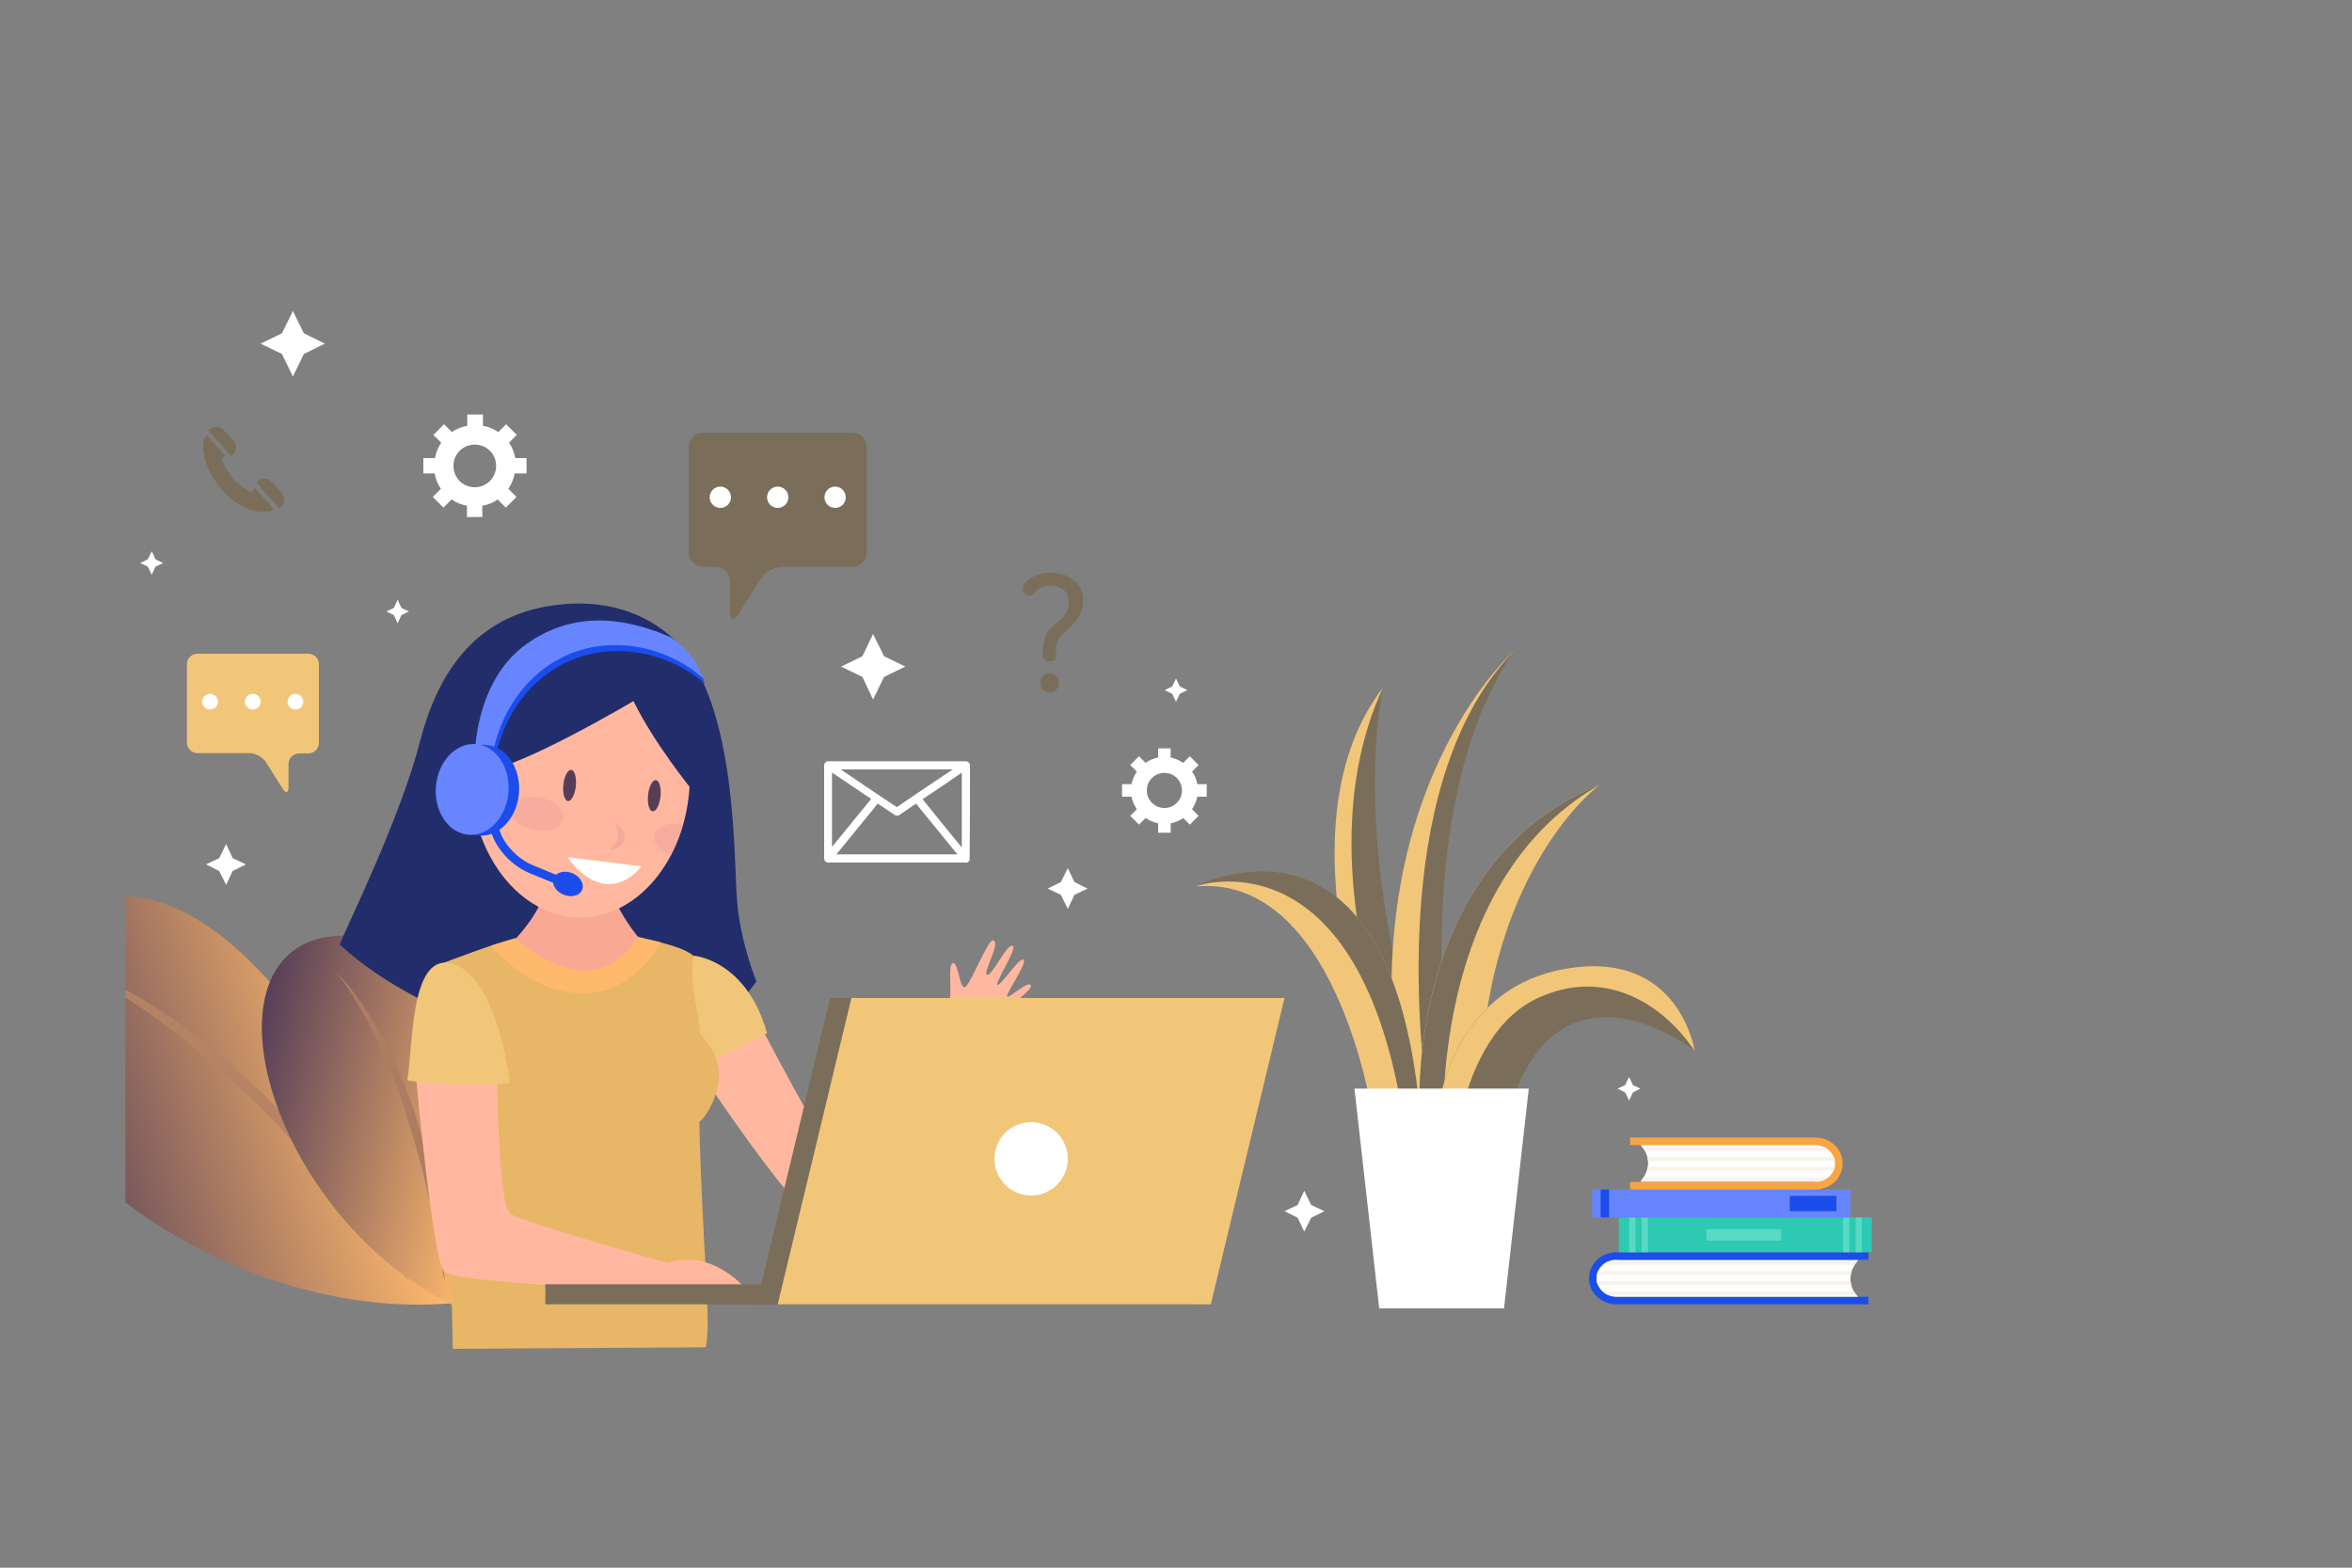 <?xml version="1.0" encoding="utf-8"?>
<!-- Generator: Adobe Illustrator 18.0.0, SVG Export Plug-In . SVG Version: 6.00 Build 0)  -->
<!DOCTYPE svg PUBLIC "-//W3C//DTD SVG 1.1//EN" "http://www.w3.org/Graphics/SVG/1.1/DTD/svg11.dtd">
<svg version="1.1" id="OBJECTS" xmlns="http://www.w3.org/2000/svg" xmlns:xlink="http://www.w3.org/1999/xlink" x="0px" y="0px"
	 viewBox="0 0 750 500" enable-background="new 0 0 750 500" xml:space="preserve">
<rect x="0" y="0" width="750" height="500" fill="#808080" stroke="none"/>
<g>
	<defs>
		<path id="SVGID_1_" d="M705.3,440.7c0,7.7-6.3,14-14,14H54c-7.7,0-14-6.3-14-14V53.1c0-7.7,6.3-14,14-14h637.4c7.7,0,14,6.3,14,14
			V440.7z"/>
	</defs>
	<clipPath id="SVGID_2_">
		<use xlink:href="#SVGID_1_"  overflow="visible"/>
	</clipPath>
	<g clip-path="url(#SVGID_2_)">
		<g>
			<g>
				
					<linearGradient id="SVGID_3_" gradientUnits="userSpaceOnUse" x1="1234.121" y1="193.239" x2="1347.505" y2="193.239" gradientTransform="matrix(-0.959 0.285 0.285 0.959 1249.181 -195.913)">
					<stop  offset="0" style="stop-color:#FFB96C"/>
					<stop  offset="1" style="stop-color:#563E58"/>
				</linearGradient>
				<path fill="url(#SVGID_3_)" d="M143.6,415.7c0,0-59.1-161.8-125.7-124.3C-41.5,324.9,49.9,423.2,143.6,415.7z"/>
				<linearGradient id="SVGID_4_" gradientUnits="userSpaceOnUse" x1="19.797" y1="357.97" x2="130.432" y2="357.97">
					<stop  offset="0" style="stop-color:#FFB96C"/>
					<stop  offset="1" style="stop-color:#563E58"/>
				</linearGradient>
				<path opacity="0.4" fill="url(#SVGID_4_)" d="M19.8,307.3c0,0,0.6,0.2,1.6,0.6c1,0.4,2.5,1.1,4.3,2c0.9,0.5,1.9,1,3,1.5
					c1.1,0.6,2.2,1.3,3.5,2c1.3,0.7,2.5,1.5,3.9,2.3c1.4,0.9,2.8,1.7,4.3,2.7c1.5,1,3,2,4.6,3c1.5,1.1,3.1,2.2,4.8,3.4
					c0.8,0.6,1.7,1.2,2.5,1.8c0.8,0.6,1.6,1.3,2.5,1.9c1.7,1.3,3.4,2.6,5.1,4c1.7,1.4,3.4,2.9,5.2,4.3c1.7,1.5,3.5,2.9,5.2,4.5
					c1.7,1.6,3.4,3.1,5.2,4.7c0.9,0.8,1.8,1.6,2.6,2.4l2.5,2.5c3.4,3.3,6.8,6.6,9.9,10.1c3.1,3.5,6.5,6.6,9.3,10.1
					c2.9,3.4,5.8,6.6,8.5,9.7c2.6,3.2,5,6.2,7.3,9c1.1,1.4,2.2,2.7,3.3,4c1,1.3,1.9,2.5,2.8,3.7c1.8,2.3,3.4,4.3,4.6,6
					c2.6,3.3,4.1,5.2,4.1,5.2s-1.3-2-3.5-5.6c-1.1-1.8-2.5-4-4.1-6.4c-0.8-1.2-1.6-2.6-2.5-3.9c-1-1.3-2-2.7-3-4.2
					c-2.1-2.9-4.4-6.1-6.8-9.5c-2.5-3.3-5.3-6.7-8.2-10.2c-0.7-0.9-1.4-1.8-2.2-2.6c-0.7-0.9-1.5-1.7-2.3-2.6
					c-1.5-1.7-3.1-3.5-4.7-5.2c-3.1-3.6-6.6-6.9-10-10.3l-2.6-2.5c-0.9-0.8-1.8-1.6-2.7-2.4c-1.8-1.6-3.6-3.2-5.3-4.8
					c-1.7-1.6-3.6-3-5.4-4.5c-1.8-1.4-3.6-2.9-5.3-4.2c-1.8-1.3-3.6-2.6-5.3-3.9c-0.9-0.6-1.7-1.2-2.6-1.8c-0.9-0.6-1.8-1.1-2.6-1.7
					c-1.7-1.1-3.4-2.2-5-3.2c-1.7-0.9-3.3-1.9-4.8-2.7c-1.5-0.9-3.1-1.6-4.5-2.4c-1.5-0.7-2.8-1.4-4.1-2c-1.3-0.6-2.5-1.1-3.7-1.6
					c-1.2-0.4-2.2-0.9-3.2-1.2c-1.9-0.7-3.5-1.2-4.5-1.5C20.4,307.4,19.8,307.3,19.8,307.3z"/>
			</g>
			<g>
				
					<linearGradient id="SVGID_5_" gradientUnits="userSpaceOnUse" x1="1204.218" y1="492.5" x2="1287.89" y2="492.5" gradientTransform="matrix(-0.976 -0.22 -0.22 0.976 1442.845 149.093)">
					<stop  offset="0" style="stop-color:#FFB96C"/>
					<stop  offset="1" style="stop-color:#563E58"/>
				</linearGradient>
				<path fill="url(#SVGID_5_)" d="M147.8,417.9c0,0,18.8-119-37.4-119.5C60.2,297.9,84.6,389.6,147.8,417.9z"/>
				<linearGradient id="SVGID_6_" gradientUnits="userSpaceOnUse" x1="106.032" y1="358.793" x2="141.764" y2="358.793">
					<stop  offset="0" style="stop-color:#FFB96C"/>
					<stop  offset="1" style="stop-color:#563E58"/>
				</linearGradient>
				<path opacity="0.4" fill="url(#SVGID_6_)" d="M106,308.6c0,0,0.3,0.3,0.8,0.9c0.5,0.6,1.2,1.5,2.1,2.7c0.4,0.6,0.9,1.3,1.4,2
					c0.5,0.7,1,1.5,1.6,2.4c0.6,0.8,1.1,1.8,1.7,2.8c0.6,1,1.2,2,1.8,3.1c0.6,1.1,1.2,2.3,1.9,3.4c0.6,1.2,1.2,2.5,1.9,3.8
					c0.3,0.6,0.7,1.3,1,2c0.3,0.7,0.6,1.4,0.9,2c0.6,1.4,1.3,2.8,1.9,4.2c0.6,1.4,1.2,2.9,1.8,4.4c0.6,1.5,1.3,3,1.8,4.6
					c0.6,1.6,1.1,3.1,1.7,4.7c0.3,0.8,0.6,1.6,0.8,2.4l0.7,2.4c1,3.2,2.1,6.4,2.9,9.6c0.8,3.2,1.8,6.3,2.5,9.4
					c0.7,3.1,1.4,6,2.1,8.9c0.5,2.8,1.1,5.5,1.6,8c0.3,1.2,0.5,2.4,0.7,3.6c0.2,1.1,0.4,2.2,0.5,3.2c0.3,2,0.6,3.8,0.9,5.3
					c0.5,2.9,0.8,4.6,0.8,4.6s-0.1-1.7-0.3-4.6c-0.1-1.5-0.2-3.3-0.4-5.3c-0.1-1-0.2-2.1-0.2-3.3c-0.1-1.1-0.3-2.4-0.5-3.6
					c-0.3-2.5-0.7-5.3-1.1-8.1c-0.5-2.9-1.1-5.9-1.7-9c-0.2-0.8-0.3-1.6-0.5-2.4c-0.2-0.8-0.4-1.6-0.6-2.4c-0.4-1.6-0.8-3.2-1.2-4.8
					c-0.8-3.3-1.8-6.5-2.8-9.8l-0.8-2.4c-0.3-0.8-0.6-1.6-0.9-2.4c-0.6-1.6-1.2-3.2-1.8-4.7c-0.5-1.6-1.3-3.1-1.9-4.6
					c-0.7-1.5-1.3-3-2-4.5c-0.7-1.4-1.4-2.8-2.1-4.2c-0.4-0.7-0.7-1.4-1-2c-0.4-0.7-0.7-1.3-1.1-1.9c-0.7-1.3-1.4-2.5-2.1-3.7
					c-0.7-1.2-1.5-2.3-2.2-3.4c-0.7-1.1-1.4-2.1-2.1-3c-0.7-0.9-1.3-1.9-2-2.7c-0.6-0.8-1.2-1.6-1.8-2.3c-0.6-0.7-1.1-1.3-1.6-1.9
					c-1-1.1-1.8-1.9-2.4-2.5C106.4,308.9,106,308.6,106,308.6z"/>
			</g>
		</g>
	</g>
</g>
<path fill="#222D6B" d="M218.2,207.6c0,0-11.7-17.2-38.5-14.9c-26.7,2.3-39.7,20.2-45.8,43.9c-6.1,23.7-22.2,56.6-25.6,64.6
	c0,0,28.4,28.1,71.7,29.4c43.2,1.3,55.4-8.8,61.2-17.6c0,0-5.2-12.6-6.2-26C234,273.7,234.9,228.6,218.2,207.6z"/>
<path fill="#F9A993" d="M193.9,282.2c0,0,6.3,17.5,18.9,24.9c0,0-29.8,27.6-56.1-0.3c0,0,16.4-13.2,17.2-24.6H193.9z"/>
<path fill="#FFB89F" d="M328.7,314.2c-1-1.4-6.6,4-7.5,3.7c-0.9-0.4,6.5-10.8,5.2-11.8c-1.3-1-7.2,8.3-8.3,8
	c-1.1-0.3,6.3-11.6,4.9-12.4c-1.9-1.1-6.5,9.6-8.2,9.2c-1.7-0.4,4.5-10.2,1.9-11c-1.7-0.5-7.6,15.2-9.2,15c-1.6-0.2-2-8.3-3.7-7.7
	c-1.6,0.6-0.3,8.3-0.9,11.3c-0.4,2.2,0,5,0.2,6.5l-0.1-0.1c0,0-35.5,42.1-37.4,42.4c-1.9,0.4-22.5-39-22.5-39l-21.4,11.1
	c0,0,34.4,52.7,44.3,54.6c9.8,1.9,41.5-61.6,45.2-63.8c0,0,0.1,0,0.1-0.1c0,0,0,0,0,0h0c2.4-1.3,5.1-3.5,6.5-5.5
	C319.6,322.5,329.7,315.6,328.7,314.2z"/>
<g>
	<path fill="#F2C679" d="M221.1,304.8c0,0,16.8,1.1,23.5,24.7c0,0-22.5,12-26.3,11.2C218.3,340.8,217.5,315.1,221.1,304.8z"/>
</g>
<path fill="#E8B667" d="M144.4,430.2c-1.5-73.9-4-122.7-4-122.7c4.2-1.6,17.8-6.8,24-8.2c0,0,23.9,23.5,39-0.4
	c9.2,2,14.8,3.5,17.7,5.9c-1.5,10.3,2.1,18.6,2.1,24.8c2.2,3.1,6.5,6.4,6,14.9c-0.3,4.5-3.5,11.3-6.2,13.3c0.8,37.9,4,65,2,71.9"/>
<path fill="#FFB96C" d="M156.6,301.6c0,0,12.1,15.2,29,15.2c17.4,0,25-16.3,25-16.3c-2.1-0.5-4.5-1.1-7.2-1.7
	c-15.1,23.9-39,0.4-39,0.4L156.6,301.6C156.6,301.6,156.6,301.6,156.6,301.6z"/>
<path fill="#FFB89F" d="M144.9,251.2c0,4.3,2.4,7.8,5.5,7.8c3,0,5.4-3.5,5.4-7.8c0-4.3-2.4-7.8-5.4-7.8
	C147.4,243.4,144.9,246.9,144.9,251.2z"/>
<g>
	<path fill="#FFB89F" d="M150,247.2c0,25.1,15.7,45.4,35,45.4c19.4,0,35-20.3,35-45.4c0-25.1-15.7-45.4-35-45.4
		C165.7,201.8,150,222.1,150,247.2z"/>
	<path fill="#222D6B" d="M220.1,251.2c0,0-11.6-14.3-18.1-27.6c0,0-36.2,21.5-47.7,22.2c0,0-3.5-3.8-6.8-1.1c0,0-2.5-44.4,32.9-48.8
		C220,191,229.3,227.5,220.1,251.2z"/>
	<g>
		<defs>
			<path id="SVGID_7_" d="M150,247.2c0,25.1,15.7,45.4,35,45.4c19.4,0,35-20.3,35-45.4c0-25.1-15.7-45.4-35-45.4
				C165.7,201.8,150,222.1,150,247.2z"/>
		</defs>
		<clipPath id="SVGID_8_">
			<use xlink:href="#SVGID_7_"  overflow="visible"/>
		</clipPath>
		<g clip-path="url(#SVGID_8_)">
			
				<ellipse transform="matrix(0.983 0.184 -0.184 0.983 50.611 -27.074)" opacity="0.5" fill="#F0A39D" cx="171.3" cy="259.5" rx="8.5" ry="5.3"/>
			
				<ellipse transform="matrix(0.983 0.184 -0.184 0.983 52.989 -35.327)" opacity="0.5" fill="#F0A39D" cx="217" cy="268.1" rx="8.5" ry="5.4"/>
		</g>
	</g>
	<g>
		<g>
			
				<ellipse transform="matrix(-0.995 -0.104 0.104 -0.995 389.776 528.217)" fill="#563E58" cx="208.6" cy="254" rx="2" ry="5"/>
			
				<ellipse transform="matrix(-0.995 -0.103 0.103 -0.995 336.717 518.488)" fill="#563E58" cx="181.8" cy="250.5" rx="2" ry="5"/>
		</g>
		<path fill="#F4A99D" d="M196.2,262.4c0,0,0.2,0.7,0.4,1.7c0.1,0.5,0.3,1,0.4,1.6c0.1,0.3,0.1,0.5,0.1,0.8c0,0.2,0,0.5,0,0.7
			c0,0.1,0,0.2-0.1,0.3l0,0.1v0c0.1-0.2,0,0,0-0.1l0,0l0,0l0,0l0,0.1l-0.1,0.2c-0.1,0.1-0.2,0.3-0.2,0.4c-0.1,0.1-0.1,0.2-0.2,0.3
			c-0.1,0.2-0.3,0.4-0.4,0.6c-0.1,0.2-0.3,0.4-0.5,0.6c-0.3,0.4-0.6,0.7-0.8,0.9c-0.2,0.2-0.3,0.4-0.3,0.4s0.8,0.1,1.8-0.3
			c0.3-0.1,0.6-0.2,0.8-0.4c0.3-0.2,0.6-0.3,0.9-0.6c0.1-0.1,0.3-0.3,0.4-0.4c0.1-0.1,0.2-0.3,0.3-0.4l0.1-0.2l0-0.1l0,0l0,0
			l0.1-0.1l0.1-0.2c0.1-0.2,0.2-0.5,0.2-0.7c0.1-0.5,0-0.9,0-1.3c-0.1-0.4-0.2-0.8-0.4-1.1c-0.3-0.6-0.7-1.2-1.1-1.5
			C196.9,262.7,196.2,262.4,196.2,262.4z"/>
		<path fill="#FFFFFF" d="M204.5,276.3l-23.5-2.9c0,0,4.8,7.6,11.9,8.5C199.9,282.8,204.5,276.3,204.5,276.3z"/>
	</g>
</g>
<path fill="#FFB89F" d="M132.8,345c0,0,5.2,56.6,8.8,60.5c3.6,3.9,69.1,6.1,69.1,6.1h27.6c0,0-10.9-13.7-25.5-8.8
	c0,0-46.3-13-50.1-15.7c-3.8-2.7-4.2-42.6-4.2-42.6L132.8,345z"/>
<path fill="#F2C679" d="M162.6,345.4c0,0-3.7-32.8-17.7-37.8c-14-5-13.1,24.7-15,37C129.8,344.6,145,346.9,162.6,345.4z"/>
<g>
	<g>
		<g>
			<path fill="#1B4DED" d="M168.9,278.5l11.7,4.8l1.1-2.5L170,276c-5.9-2.4-11-8.7-11.1-13.6l-0.3-10l-2.7,0.1l0.3,10
				C156.3,268.5,162.1,275.7,168.9,278.5z"/>
		</g>
		
			<ellipse transform="matrix(-0.923 -0.384 0.384 -0.923 239.906 611.617)" fill="#1B4DED" cx="181" cy="281.9" rx="4.9" ry="3.7"/>
	</g>
	<g>
		<path fill="#1B4DED" d="M224.8,218.2c0,0-11.4-11.4-30.1-10.5c-18.8,1-33.9,15.6-37.2,36.4l-5.4-0.4c0,0-0.4-24.3,16.5-36.3
			c12.4-8.8,27.4-10.3,46.1-2.1C214.6,205.3,222.4,209.9,224.8,218.2z"/>
		<path fill="#6785FF" d="M224.1,216.3c0,0-11.4-11.4-30.1-10.5c-18.8,1-33.9,15.6-37.2,36.4l-5.4-0.5c0,0-0.4-24.3,16.5-36.3
			c12.4-8.8,27.4-10.3,46.1-2.1C213.9,203.4,221.7,208,224.1,216.3z"/>
		<g>
			
				<ellipse transform="matrix(-0.997 -8.270762e-002 8.270762e-002 -0.997 286.514 516.11)" fill="#1B4DED" cx="153.9" cy="252.1" rx="11.6" ry="14.5"/>
			
				<ellipse transform="matrix(-0.997 -8.272616e-002 8.272616e-002 -0.997 279.885 515.285)" fill="#6785FF" cx="150.6" cy="251.8" rx="11.6" ry="14.5"/>
		</g>
	</g>
</g>
<g>
	<g>
		<g>
			<polygon fill="#7A6E5A" points="241.2,416 379.3,416 402.8,318.3 264.7,318.3 			"/>
			<polygon fill="#F2C679" points="248,416 386.1,416 409.6,318.3 271.5,318.3 			"/>
		</g>
		<polygon fill="#7A6E5A" points="173.9,416 245.9,416 248,409.6 173.9,409.6 		"/>
	</g>
	<path fill="#FFFFFF" d="M317.1,369.6c0,6.4,5.2,11.7,11.7,11.7c6.4,0,11.7-5.2,11.7-11.7c0-6.4-5.2-11.7-11.7-11.7
		C322.3,357.9,317.1,363.2,317.1,369.6z"/>
</g>
<g>
	<g>
		<g>
			<path fill="#7A6E5A" d="M444,353.8c0,0-39.4-87.1-3-134.4c0,0-12.5,53.2,17.7,134.4H444z"/>
			<path fill="#F2C679" d="M441,219.3c-36.4,47.4,3,134.4,3,134.4h6.5C450.5,353.8,413.8,278.1,441,219.3z"/>
		</g>
		<g>
			<path fill="#7A6E5A" d="M483.1,207.1c0,0-52.9,46.4-36.1,146.6h16.4C463.4,353.8,446.9,259.7,483.1,207.1z"/>
			<path fill="#F2C679" d="M447,353.8h8.5c-3.5-24.6-11.6-106.8,27.7-146.6C483.1,207.1,430.2,253.5,447,353.8z"/>
		</g>
		<g>
			<path fill="#F2C679" d="M452.7,353.8c0,0-4.6-78.5,57.4-103.5c0,0-38.7,28.3-38.2,103.5H452.7z"/>
			<path fill="#7A6E5A" d="M452.7,353.8h7.5c0.6-25.4,7.1-79,49.9-103.5C448.1,275.3,452.7,353.8,452.7,353.8z"/>
		</g>
		<g>
			<path fill="#F2C679" d="M437.3,353.8c0,0-11.7-74.8-55.8-71.1c0,0,61.2-32.3,71.2,71.1H437.3z"/>
			<path fill="#7A6E5A" d="M381.5,282.6c0,0,50.3-17.7,65.5,71.1h5.7C442.7,250.3,381.5,282.6,381.5,282.6z"/>
		</g>
		<g>
			<path fill="#7A6E5A" d="M458.6,353.8c0,0,4-38.4,40.5-44.8c36.5-6.4,41.3,26.1,41.3,26.1s-42.8-33.7-59.2,18.7H458.6z"/>
			<path fill="#F2C679" d="M499.1,309c-36.5,6.4-40.5,44.8-40.5,44.8h7.6c2.4-9.9,8.7-28.1,23.8-35.3c21.2-10.1,40,1.2,50.4,16.7
				C540.4,335.1,535.6,302.6,499.1,309z"/>
		</g>
	</g>
	<polygon fill="#FFFFFF" points="479.6,417.3 439.8,417.3 431.9,347.2 487.5,347.2 	"/>
</g>
<g>
	<g>
		<g>
			<g>
				<path fill="#1B4DED" d="M515.5,399.4h80.3v2.4h-80.3c-3.5,0-6.4,2.6-6.4,5.9c0,3.2,2.9,5.9,6.4,5.9h80.3v2.4h-80.3
					c-4.9,0-8.8-3.7-8.8-8.3C506.7,403.1,510.6,399.4,515.5,399.4z"/>
			</g>
			<g>
				<path fill="#FFFFFF" d="M515.5,401.8c-3.5,0-6.4,2.6-6.4,5.9c0,3.2,2.9,5.9,6.4,5.9h77c0,0-5.5-5,0-11.7H515.5z"/>
				<g>
					<defs>
						<path id="SVGID_9_" d="M515.5,401.8c-3.5,0-6.4,2.6-6.4,5.9c0,3.2,2.9,5.9,6.4,5.9h77c0,0-5.5-5,0-11.7H515.5z"/>
					</defs>
					<clipPath id="SVGID_10_">
						<use xlink:href="#SVGID_9_"  overflow="visible"/>
					</clipPath>
					<g clip-path="url(#SVGID_10_)">
						<rect x="508.6" y="411.9" fill="#F7F3EB" width="83.9" height="1.2"/>
						<rect x="508.6" y="408.6" fill="#F7F3EB" width="83.9" height="1.2"/>
						<rect x="508.6" y="405.4" fill="#F7F3EB" width="83.9" height="1.2"/>
						<rect x="508.6" y="402.2" fill="#F7F3EB" width="83.9" height="1.2"/>
					</g>
				</g>
			</g>
		</g>
	</g>
	<g>
		<g>
			<g>
				<rect x="516.2" y="388.3" fill="#2DC9B2" width="80.7" height="11.1"/>
			</g>
			<g opacity="0.5">
				<rect x="519.5" y="388.3" fill="#86EAD7" width="2" height="11.1"/>
				<rect x="523.5" y="388.3" fill="#86EAD7" width="2" height="11.1"/>
				<g>
					<rect x="587.7" y="388.3" fill="#86EAD7" width="2" height="11.1"/>
					<rect x="591.7" y="388.3" fill="#86EAD7" width="2" height="11.1"/>
				</g>
			</g>
		</g>
		<rect x="544.1" y="392" opacity="0.5" fill="#86EAD7" width="23.9" height="3.7"/>
	</g>
	<g>
		<g>
			<rect x="507.7" y="379.4" fill="#6785FF" width="82.3" height="8.9"/>
			<rect x="570.7" y="381.4" fill="#1B4DED" width="14.9" height="4.9"/>
		</g>
		<g>
			<rect x="510.4" y="379.4" fill="#1B4DED" width="2.7" height="8.9"/>
		</g>
	</g>
	<g>
		<g>
			<g>
				<path fill="#F9A541" d="M578.8,379.4h-59V377h59c3.5,0,6.4-2.6,6.4-5.9c0-3.2-2.9-5.9-6.4-5.9h-59v-2.4h59
					c4.9,0,8.8,3.7,8.8,8.3C587.6,375.7,583.7,379.4,578.8,379.4z"/>
			</g>
			<g>
				<path fill="#FFFFFF" d="M578.8,377c3.5,0,6.4-2.6,6.4-5.9c0-3.2-2.9-5.9-6.4-5.9h-55.7c0,0,5.5,5,0,11.7H578.8z"/>
				<g>
					<defs>
						<path id="SVGID_11_" d="M578.8,377c3.5,0,6.4-2.6,6.4-5.9c0-3.2-2.9-5.9-6.4-5.9h-55.7c0,0,5.5,5,0,11.7H578.8z"/>
					</defs>
					<clipPath id="SVGID_12_">
						<use xlink:href="#SVGID_11_"  overflow="visible"/>
					</clipPath>
					<g clip-path="url(#SVGID_12_)">
						<rect x="523.1" y="365.8" fill="#F7F3EB" width="62.6" height="1.2"/>
						<rect x="523.1" y="369" fill="#F7F3EB" width="62.6" height="1.2"/>
						<rect x="523.1" y="372.2" fill="#F7F3EB" width="62.6" height="1.2"/>
						<rect x="523.1" y="375.5" fill="#F7F3EB" width="62.6" height="1.2"/>
					</g>
				</g>
			</g>
		</g>
	</g>
</g>
<path fill="#FFFFFF" d="M309.3,244.1c0-0.4-0.2-0.8-0.5-1c-0.3-0.2-0.6-0.4-1-0.3c-14.5,0-29,0-43.5,0c-0.4-0.1-0.7,0-1,0.3
	c-0.3,0.2-0.5,0.6-0.5,1c0,9.9,0,19.8,0,29.7c0,0.5,0.3,1,0.8,1.2c0.3,0.1,0.6,0.2,0.9,0.1c14.4,0,28.8,0,43.1,0
	c0.2,0.1,0.5,0.1,0.7,0c0.2,0,0.4-0.2,0.6-0.3c0,0,0,0,0,0c0,0,0,0,0,0c0.2-0.2,0.3-0.5,0.3-0.9C309.3,263.9,309.3,254,309.3,244.1z
	 M306.7,270.3c-4.2-5.1-8.4-10.3-12.5-15.4c4.2-2.8,8.4-5.6,12.5-8.5C306.7,254.4,306.7,262.3,306.7,270.3z M291.9,253.4
	c-0.1,0.1-0.2,0.1-0.3,0.2c-1.9,1.3-3.7,2.5-5.6,3.8c-0.1,0-0.1-0.1-0.2-0.1c-0.8-0.5-1.5-1-2.3-1.5c-2.5-1.7-5.1-3.4-7.6-5.1
	c-2.6-1.8-5.2-3.5-7.8-5.3c11.9,0,23.8,0,35.7,0C299.9,248,295.9,250.7,291.9,253.4z M265.3,246.4c4.2,2.8,8.3,5.6,12.5,8.4
	c-4.2,5.1-8.3,10.2-12.5,15.3C265.3,262.3,265.3,254.4,265.3,246.4z M279.9,256.3c1.8,1.2,3.7,2.5,5.5,3.7c0.4,0.2,0.9,0.2,1.3,0
	c1.8-1.2,3.6-2.5,5.4-3.7c4.4,5.4,8.8,10.8,13.2,16.2c-12.9,0-25.7,0-38.6,0C271.1,267.1,275.5,261.7,279.9,256.3z"/>
<g>
	<path fill="#F2C679" d="M101.7,211.9c0-1.9-1.5-3.4-3.4-3.4H63c-1.9,0-3.4,1.5-3.4,3.4v24.9c0,1.9,1.5,3.4,3.4,3.4h16.6
		c1.9,0,4.2,1.3,5.2,2.9l5.4,8.5c1,1.6,1.8,1.3,1.8-0.5v-7.4c0-1.9,1.5-3.4,3.4-3.4h2.9c1.9,0,3.4-1.5,3.4-3.4V211.9z"/>
	<g>
		<circle fill="#FFFFFF" cx="67" cy="223.8" r="2.5"/>
		<circle fill="#FFFFFF" cx="80.6" cy="223.8" r="2.5"/>
		<circle fill="#FFFFFF" cx="94.2" cy="223.8" r="2.5"/>
	</g>
</g>
<g>
	<path fill="#7A6E5A" d="M219.6,142.6c0-2.5,2.1-4.6,4.6-4.6h47.6c2.5,0,4.6,2.1,4.6,4.6v33.6c0,2.5-2.1,4.6-4.6,4.6h-22.3
		c-2.5,0-5.7,1.7-7,3.9l-7.2,11.4c-1.4,2.1-2.5,1.8-2.5-0.7v-10c0-2.5-2.1-4.6-4.6-4.6h-4c-2.5,0-4.6-2.1-4.6-4.6V142.6z"/>
	<g>
		<circle fill="#FFFFFF" cx="266.3" cy="158.6" r="3.4"/>
		<circle fill="#FFFFFF" cx="248" cy="158.6" r="3.4"/>
		<circle fill="#FFFFFF" cx="229.7" cy="158.6" r="3.4"/>
	</g>
</g>
<path fill="#FFFFFF" d="M384.8,254.1v-4h-3c-0.3-1.5-0.8-2.9-1.7-4l2.1-2.1l-2.8-2.8l-2.1,2.1c-1.2-0.8-2.6-1.4-4-1.7v-2.9h-4v2.9
	c-1.5,0.3-2.9,0.9-4,1.7l-2.1-2.1l-2.8,2.8l2.1,2.1c-0.8,1.2-1.4,2.6-1.7,4h-3v4h3c0.3,1.5,0.9,2.8,1.7,4l-2.1,2.1l2.8,2.8l2.1-2.1
	c1.2,0.8,2.6,1.4,4,1.7v3h4v-3c1.5-0.3,2.8-0.9,4-1.7l2.1,2.1l2.8-2.8l-2.1-2.1c0.8-1.2,1.4-2.6,1.7-4H384.8z M371.3,257.7
	c-3.1,0-5.6-2.5-5.6-5.6s2.5-5.6,5.6-5.6c3.1,0,5.6,2.5,5.6,5.6S374.4,257.7,371.3,257.7z"/>
<path fill="#FFFFFF" d="M167.9,151v-4.9h-3.6c-0.3-1.8-1-3.5-2-4.9l2.5-2.5l-3.4-3.4l-2.5,2.5c-1.5-1-3.1-1.7-4.9-2v-3.6H149v3.6
	c-1.8,0.3-3.5,1-4.9,2l-2.5-2.5l-3.4,3.4l2.5,2.5c-1,1.5-1.7,3.1-2,4.9H135v4.9h3.6c0.3,1.8,1,3.5,2,4.9l-2.6,2.6l3.4,3.4l2.6-2.6
	c1.5,1,3.1,1.7,4.9,2v3.6h4.9v-3.6c1.8-0.3,3.5-1,4.9-2l2.6,2.6l3.4-3.4l-2.6-2.6c1-1.5,1.7-3.1,2-4.9H167.9z M151.4,155.4
	c-3.8,0-6.8-3-6.8-6.8c0-3.8,3-6.8,6.8-6.8c3.8,0,6.8,3,6.8,6.8C158.2,152.3,155.2,155.4,151.4,155.4z"/>
<g>
	<path fill="#7A6E5A" d="M339,202.1c-2.2,2-2.3,3.9-2.3,7.2c0,0.8-0.5,1.6-2.2,1.6c-1.4,0-2-0.6-2-2.4c0-5.1,1.4-7.1,2.8-8.4
		c2-1.8,5.5-3.9,5.5-8.1c0-3.3-2.3-5.2-5.9-5.2c-4.9,0-4.7,3.2-6.6,3.2c-0.9,0-2.1-0.7-2.1-2.1c0-2.2,3.3-5.2,8.9-5.2
		c6.5,0,10.3,3.9,10.3,8.8C345.4,197.2,340.7,200.4,339,202.1z M337.7,217.8c0,1.6-1.3,3.1-3,3.1c-1.7,0-3-1.4-3-3.1
		c0-1.7,1.3-3.1,3-3.1C336.3,214.7,337.7,216.1,337.7,217.8z"/>
</g>
<g>
	<path fill="#7A6E5A" d="M82.2,153.5c0.6-0.6,1.4-0.9,2.3-0.8c0.8,0,1.6,0.4,2.2,1l3.2,3.5c0.5,0.6,0.8,1.3,0.8,2.1
		c0,0.9-0.4,1.7-1,2.3l-0.4,0.4c-0.1,0-0.1,0.1-0.2,0.1l-7.4-8.2c0-0.1,0.1-0.1,0.2-0.2L82.2,153.5z M66.5,137
		c-0.1,0-0.1,0.1-0.2,0.2l7.4,8.2c0.1,0,0.1-0.1,0.2-0.1l0.4-0.3c0.7-0.6,1-1.4,1-2.3c0-0.8-0.3-1.5-0.8-2.1l-3.2-3.5
		c-1.2-1.3-3.2-1.4-4.4-0.2L66.5,137z M87.3,162.4l-6.1-6.8c-0.3,0.4-0.6,0.9-0.8,1.4c-1.2-0.5-3.8-1.7-6-4.2
		c-2.2-2.5-3.3-5.4-3.8-6.7c0.5-0.1,1-0.3,1.4-0.6l-6.1-6.8c-0.5,0.6-0.9,1.3-1,2.2l0,0c0,0,0,0,0,0.1l0,0c0,0.2-0.1,0.6-0.1,1.3
		l0,0c0,2.7,0.8,8.1,6.2,14.1c7.1,7.9,13.3,6.9,14,6.7C86,163.2,86.7,162.9,87.3,162.4L87.3,162.4z M87.4,162.4"/>
</g>
<polygon fill="#FFFFFF" points="74.2,273.7 72.1,269.2 69.9,273.7 65.7,275.7 69.9,277.8 72.1,282.2 74.2,277.8 78.4,275.7 "/>
<polygon fill="#FFFFFF" points="128,193.9 126.8,191.3 125.6,193.9 123.2,195 125.6,196.2 126.8,198.8 128,196.2 130.4,195 "/>
<polygon fill="#FFFFFF" points="281.9,209.3 278.4,202.2 275,209.3 268.2,212.6 275,215.9 278.4,223.1 281.9,215.9 288.7,212.6 "/>
<polygon fill="#FFFFFF" points="96.9,106.3 93.4,99.2 89.9,106.3 83.1,109.6 89.9,112.9 93.4,120.1 96.9,112.9 103.6,109.6 "/>
<polygon fill="#FFFFFF" points="49.6,178.4 48.4,175.8 47.1,178.4 44.7,179.6 47.1,180.7 48.4,183.3 49.6,180.7 52,179.6 "/>
<polygon fill="#FFFFFF" points="342.6,281.3 340.5,276.9 338.3,281.3 334.1,283.4 338.3,285.4 340.5,289.9 342.6,285.4 346.8,283.4 
	"/>
<polygon fill="#FFFFFF" points="376.2,218.9 375,216.4 373.8,218.9 371.4,220.1 373.8,221.3 375,223.8 376.2,221.3 378.6,220.1 "/>
<polygon fill="#FFFFFF" points="418.1,384.3 415.9,379.8 413.8,384.3 409.6,386.3 413.8,388.4 415.9,392.8 418.1,388.4 422.3,386.3 
	"/>
<polygon fill="#FFFFFF" points="520.7,346.1 519.5,343.5 518.2,346.1 515.8,347.2 518.2,348.4 519.5,351 520.7,348.4 523.1,347.2 
	"/>
</svg>
